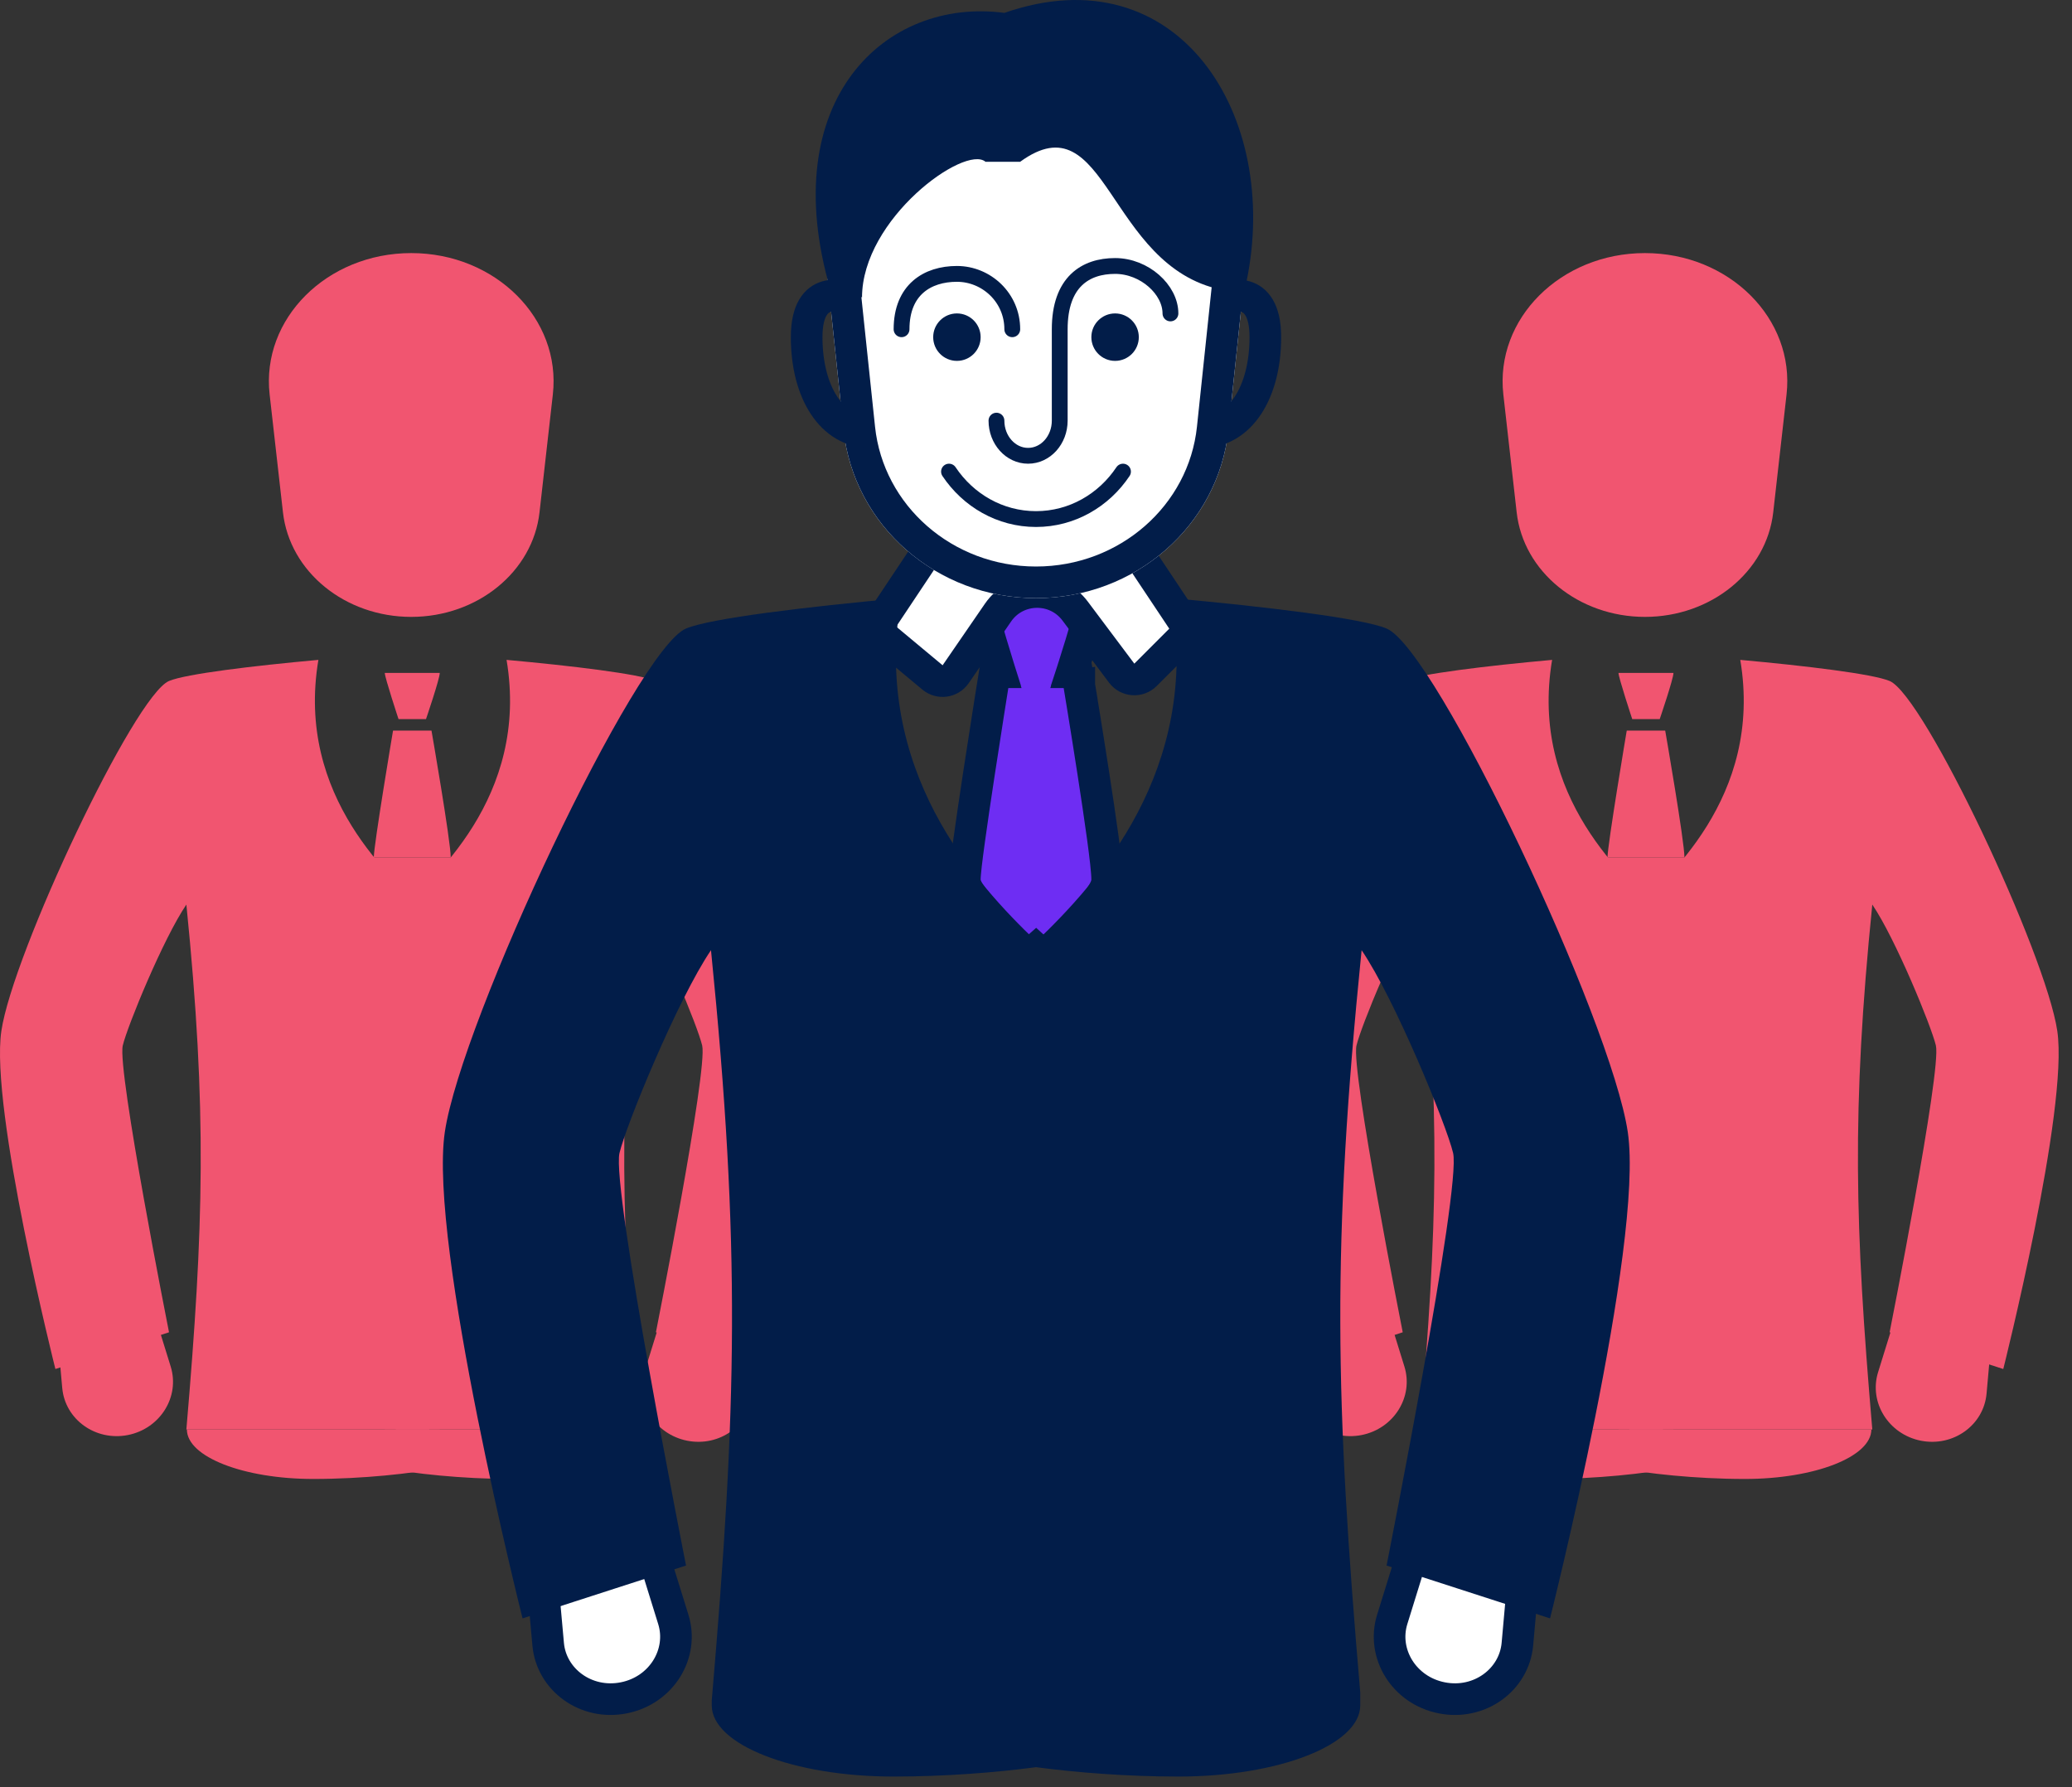 <svg width="131" height="113" viewBox="0 0 131 113" fill="none" xmlns="http://www.w3.org/2000/svg">
<rect x="0" y="0" width="131" height="113" fill="#333333" stroke="none"/>
<path d="M0.086 65.176C0.817 60.259 8.493 43.974 10.686 43.052C11.754 42.603 15.989 42.094 20.13 41.718C18.668 50.427 24.881 55.65 27.134 57.801V90.372H11.783C12.884 77.494 13.098 70.244 11.783 57.187C10.321 59.338 8.055 64.868 7.762 66.098C7.397 67.634 10.686 84.227 10.686 84.227L3.502 86.549C3.502 86.549 -0.645 70.092 0.086 65.176Z" fill="#F15570"/>
<path d="M52.07 65.176C51.339 60.259 43.663 43.974 41.47 43.052C40.403 42.603 36.167 42.094 32.027 41.718C33.489 50.427 27.275 55.65 25.022 57.801V90.372H40.374C39.272 77.494 39.059 70.244 40.374 57.187C41.836 59.338 44.102 64.868 44.395 66.098C44.76 67.634 41.47 84.227 41.47 84.227L48.655 86.549C48.655 86.549 52.801 70.092 52.07 65.176Z" fill="#F15570"/>
<path d="M17.047 24.938C16.507 20.155 20.669 16 26 16C31.331 16 35.493 20.155 34.953 24.938L34.11 32.394C33.686 36.146 30.182 39 26 39C21.818 39 18.314 36.146 17.89 32.394L17.047 24.938Z" fill="#F15570"/>
<path d="M3.935 87.748C4.114 89.743 6.044 91.126 8.086 90.723C10.127 90.319 11.385 88.306 10.792 86.392L9.867 83.409C9.401 81.907 7.829 81.006 6.227 81.323C4.625 81.639 3.514 83.071 3.655 84.637L3.935 87.748Z" fill="#F15570"/>
<path d="M47.598 88.106C47.418 90.102 45.488 91.485 43.447 91.082C41.405 90.678 40.147 88.664 40.74 86.751L41.666 83.767C42.131 82.266 43.704 81.365 45.305 81.681C46.907 81.998 48.018 83.43 47.877 84.996L47.598 88.106Z" fill="#F15570"/>
<path d="M27.803 42.541C27.803 42.918 26.934 45.461 26.934 45.461H25.196C25.196 45.461 24.327 42.829 24.327 42.541C25.793 42.541 26.337 42.541 27.803 42.541Z" fill="#F15570"/>
<path d="M28.498 54.218C28.498 53.183 27.281 46.19 27.281 46.19H24.849C24.849 46.19 23.632 53.426 23.632 54.218C25.684 54.218 26.446 54.218 28.498 54.218Z" fill="#F15570"/>
<path d="M28.498 54.218C28.498 54.595 26.065 57.138 26.065 57.138C26.065 57.138 23.632 54.506 23.632 54.218C25.171 54.218 26.959 54.218 28.498 54.218Z" fill="#F15570"/>
<path d="M32.321 93.5C36.735 93.5 40.314 92.1 40.314 90.372H24.327V92.805C26.065 93.153 29.182 93.5 32.321 93.5Z" fill="#F15570"/>
<path d="M19.809 93.5C15.395 93.5 11.816 92.1 11.816 90.372H27.803V92.805C26.065 93.153 22.948 93.5 19.809 93.5Z" fill="#F15570"/>
<path d="M78.086 65.176C78.817 60.259 86.493 43.974 88.686 43.052C89.754 42.603 93.989 42.094 98.13 41.718C96.668 50.427 102.881 55.65 105.134 57.801V90.372H89.783C90.884 77.494 91.098 70.244 89.783 57.187C88.321 59.338 86.055 64.868 85.762 66.098C85.397 67.634 88.686 84.227 88.686 84.227L81.502 86.549C81.502 86.549 77.355 70.092 78.086 65.176Z" fill="#F15570"/>
<path d="M130.07 65.176C129.339 60.259 121.663 43.974 119.47 43.052C118.403 42.603 114.168 42.094 110.027 41.718C111.489 50.427 105.275 55.65 103.022 57.801V90.372H118.374C117.272 77.494 117.059 70.244 118.374 57.187C119.836 59.338 122.102 64.868 122.395 66.098C122.76 67.634 119.47 84.227 119.47 84.227L126.655 86.549C126.655 86.549 130.801 70.092 130.07 65.176Z" fill="#F15570"/>
<path d="M95.047 24.938C94.507 20.155 98.669 16 104 16C109.331 16 113.493 20.155 112.953 24.938L112.11 32.394C111.686 36.146 108.182 39 104 39C99.818 39 96.314 36.146 95.89 32.394L95.047 24.938Z" fill="#F15570"/>
<path d="M81.935 87.748C82.114 89.743 84.044 91.126 86.086 90.723C88.127 90.319 89.385 88.306 88.792 86.392L87.867 83.409C87.401 81.907 85.829 81.006 84.227 81.323C82.625 81.639 81.514 83.071 81.655 84.637L81.935 87.748Z" fill="#F15570"/>
<path d="M125.598 88.106C125.418 90.102 123.488 91.485 121.447 91.082C119.405 90.678 118.147 88.664 118.74 86.751L119.666 83.767C120.131 82.266 121.704 81.365 123.305 81.681C124.907 81.998 126.018 83.43 125.877 84.996L125.598 88.106Z" fill="#F15570"/>
<path d="M105.803 42.541C105.803 42.918 104.934 45.461 104.934 45.461H103.196C103.196 45.461 102.327 42.829 102.327 42.541C103.793 42.541 104.337 42.541 105.803 42.541Z" fill="#F15570"/>
<path d="M106.498 54.218C106.498 53.183 105.281 46.19 105.281 46.19H102.849C102.849 46.19 101.632 53.426 101.632 54.218C103.684 54.218 104.446 54.218 106.498 54.218Z" fill="#F15570"/>
<path d="M106.498 54.218C106.498 54.595 104.065 57.138 104.065 57.138C104.065 57.138 101.632 54.506 101.632 54.218C103.171 54.218 104.959 54.218 106.498 54.218Z" fill="#F15570"/>
<path d="M110.321 93.5C114.735 93.5 118.314 92.1 118.314 90.372H102.327V92.805C104.065 93.153 107.182 93.5 110.321 93.5Z" fill="#F15570"/>
<path d="M97.809 93.5C93.395 93.5 89.816 92.1 89.816 90.372H105.803V92.805C104.065 93.153 100.948 93.5 97.809 93.5Z" fill="#F15570"/>
<path d="M65.5 60C64.75 60.662 64.75 60.662 64.75 60.662L64.75 60.661L64.749 60.661L64.747 60.658L64.74 60.65L64.71 60.616L64.597 60.487C64.501 60.377 64.363 60.219 64.198 60.029C63.867 59.647 63.426 59.133 62.983 58.605C62.542 58.078 62.093 57.527 61.75 57.075C61.58 56.851 61.425 56.635 61.307 56.452C61.25 56.361 61.189 56.26 61.139 56.157L61.137 56.153C61.107 56.09 61 55.87 61 55.6C61 55.215 61.124 54.221 61.283 53.069C61.448 51.872 61.667 50.391 61.886 48.952C62.105 47.512 62.325 46.109 62.489 45.067C62.571 44.546 62.639 44.115 62.687 43.814L62.743 43.465L62.758 43.373L62.761 43.35L62.762 43.344L62.763 43.342L62.763 43.342C62.763 43.342 62.763 43.342 63.75 43.5L62.763 43.342L62.898 42.5H63.233C63.2 42.392 63.154 42.244 63.099 42.069C62.982 41.689 62.824 41.176 62.667 40.649C62.51 40.123 62.351 39.577 62.23 39.132C62.17 38.91 62.117 38.705 62.079 38.536C62.05 38.411 62 38.188 62 38V37L63 37L68 37L69 37V38C69 38.191 68.957 38.41 68.924 38.562C68.885 38.744 68.831 38.958 68.771 39.185C68.649 39.64 68.489 40.185 68.332 40.703C68.174 41.224 68.016 41.725 67.898 42.096C67.846 42.258 67.802 42.396 67.769 42.5H68.098L68.237 43.336L67.25 43.5C68.237 43.336 68.237 43.336 68.237 43.336L68.237 43.337L68.237 43.338L68.238 43.344L68.242 43.367L68.256 43.456L68.312 43.794C68.36 44.086 68.428 44.504 68.511 45.011C68.675 46.025 68.894 47.394 69.113 48.812C69.332 50.229 69.552 51.7 69.718 52.916C69.878 54.097 70 55.126 70 55.6C70 55.848 69.917 56.051 69.879 56.14C69.829 56.256 69.766 56.368 69.707 56.468C69.586 56.668 69.426 56.895 69.254 57.126C68.907 57.59 68.454 58.141 68.012 58.661C67.568 59.183 67.125 59.686 66.793 60.058C66.628 60.244 66.489 60.397 66.392 60.505L66.279 60.629L66.249 60.663L66.241 60.671L66.239 60.673L66.239 60.674L66.239 60.674C66.238 60.674 66.238 60.674 65.5 60ZM65.5 60L64.75 60.662L65.487 61.497L66.238 60.674L65.5 60ZM67.057 42.5L66.75 42.4L67.057 42.5H67.057ZM63.933 42.5H63.933L64.25 42.4L63.933 42.5Z" fill="#6E2DF3" stroke="#021D49" stroke-width="2"/>
<path d="M55.829 39.059L58.238 35.445C58.424 35.167 58.736 35 59.07 35H71.43C71.764 35 72.076 35.167 72.262 35.445L74.758 39.191C75.023 39.587 74.971 40.115 74.633 40.452L72.424 42.662C71.993 43.093 71.281 43.042 70.916 42.555L67.971 38.627C66.74 36.986 64.261 37.037 63.099 38.728L60.419 42.626C60.085 43.111 59.407 43.204 58.955 42.827L56.021 40.382C55.628 40.055 55.545 39.485 55.829 39.059Z" fill="white" stroke="#021D49" stroke-width="2"/>
<path d="M52.071 15.194C51.26 7.5 57.504 0.815 65.5 0.815C73.496 0.815 79.74 7.5 78.929 15.194L77.665 27.187C77.029 33.223 71.773 37.815 65.5 37.815C59.227 37.815 53.971 33.223 53.335 27.187L52.071 15.194Z" fill="white"/>
<path d="M42.571 102.384L41.24 98.092C40.731 96.45 38.986 95.414 37.153 95.776C35.32 96.139 34.1 97.761 34.254 99.474L34.657 103.949C34.858 106.187 37.043 107.812 39.439 107.338C41.835 106.864 43.237 104.531 42.571 102.384Z" fill="white" stroke="#021D49" stroke-width="2"/>
<path d="M88.02 102.384L89.351 98.092C89.861 96.45 91.606 95.414 93.439 95.776C95.272 96.139 96.491 97.761 96.337 99.474L95.935 103.949C95.733 106.187 93.549 107.812 91.153 107.338C88.757 106.864 87.355 104.531 88.02 102.384Z" fill="white" stroke="#021D49" stroke-width="2"/>
<path d="M77.935 15.089L76.671 27.082C76.091 32.583 71.289 36.815 65.5 36.815C59.711 36.815 54.909 32.583 54.329 27.082L53.065 15.089C52.321 8.022 58.061 1.815 65.5 1.815C72.939 1.815 78.679 8.022 77.935 15.089Z" stroke="#021D49" stroke-width="2"/>
<path d="M71 29.815C69.789 31.628 67.777 32.815 65.5 32.815C63.223 32.815 61.211 31.628 60 29.815" stroke="#021D49" stroke-linecap="round"/>
<path d="M77.5 18.815C77.5 18.815 80 17.815 80 21.315C80 24.815 78.4 27.315 76 27.315" stroke="#021D49" stroke-width="2"/>
<path d="M53.5 18.815C53.5 18.815 51 17.815 51 21.315C51 24.815 52.6 27.315 55 27.315" stroke="#021D49" stroke-width="2"/>
<path d="M64 20.815C64 18.815 62.363 17.315 60.5 17.315C58.637 17.315 57 18.315 57 20.815" stroke="#021D49" stroke-linecap="round"/>
<path d="M63 26.593C63 27.82 63.895 28.815 65 28.815C66.105 28.815 67 27.82 67 26.593V20.815C67 17.815 68.637 16.815 70.5 16.815C72.363 16.815 74 18.315 74 19.815" stroke="#021D49" stroke-linecap="round"/>
<circle cx="60.5" cy="21.315" r="1.5" fill="#021D49"/>
<circle cx="70.5" cy="21.315" r="1.5" fill="#021D49"/>
<path fill-rule="evenodd" clip-rule="evenodd" d="M43.374 39.735C40.219 41.061 29.176 64.491 28.124 71.564C27.073 78.638 33.038 102.315 33.038 102.315L43.374 98.973C43.374 98.973 38.642 75.101 39.167 72.891C39.588 71.122 42.849 63.165 44.952 60.07C46.844 78.856 46.585 88.972 45 107.5L45 107.815C45 110.3 50.149 112.315 56.5 112.315C59.761 112.315 63.007 112.054 65.5 111.721C67.993 112.054 71.239 112.315 74.5 112.315C80.851 112.315 86 110.3 86 107.815V107C84.415 88.472 84.195 78.856 86.086 60.07C88.19 63.165 91.45 71.122 91.871 72.891C92.397 75.101 87.664 98.973 87.664 98.973L98 102.315C98 102.315 103.966 78.638 102.914 71.564C101.862 64.491 90.819 41.061 87.664 39.735C86.128 39.089 80.035 38.356 74.078 37.815C75.907 48.713 69.382 55.818 65.519 59.519C61.656 55.818 55.131 48.713 56.961 37.815C51.004 38.356 44.91 39.089 43.374 39.735Z" fill="#021D49"/>
<path d="M54.5 18.815C54.5 13.815 61.014 9.12 62.306 10.227H64.5C70 6.227 70 16.815 77.219 18.315L78.806 17.815C81 7.315 74.5 -3.013 63.5 0.815C56 -0.185 49 6.315 52.5 18.315C52.5 18.315 53.5 17.815 54.5 18.815Z" fill="#021D49"/>
</svg>
